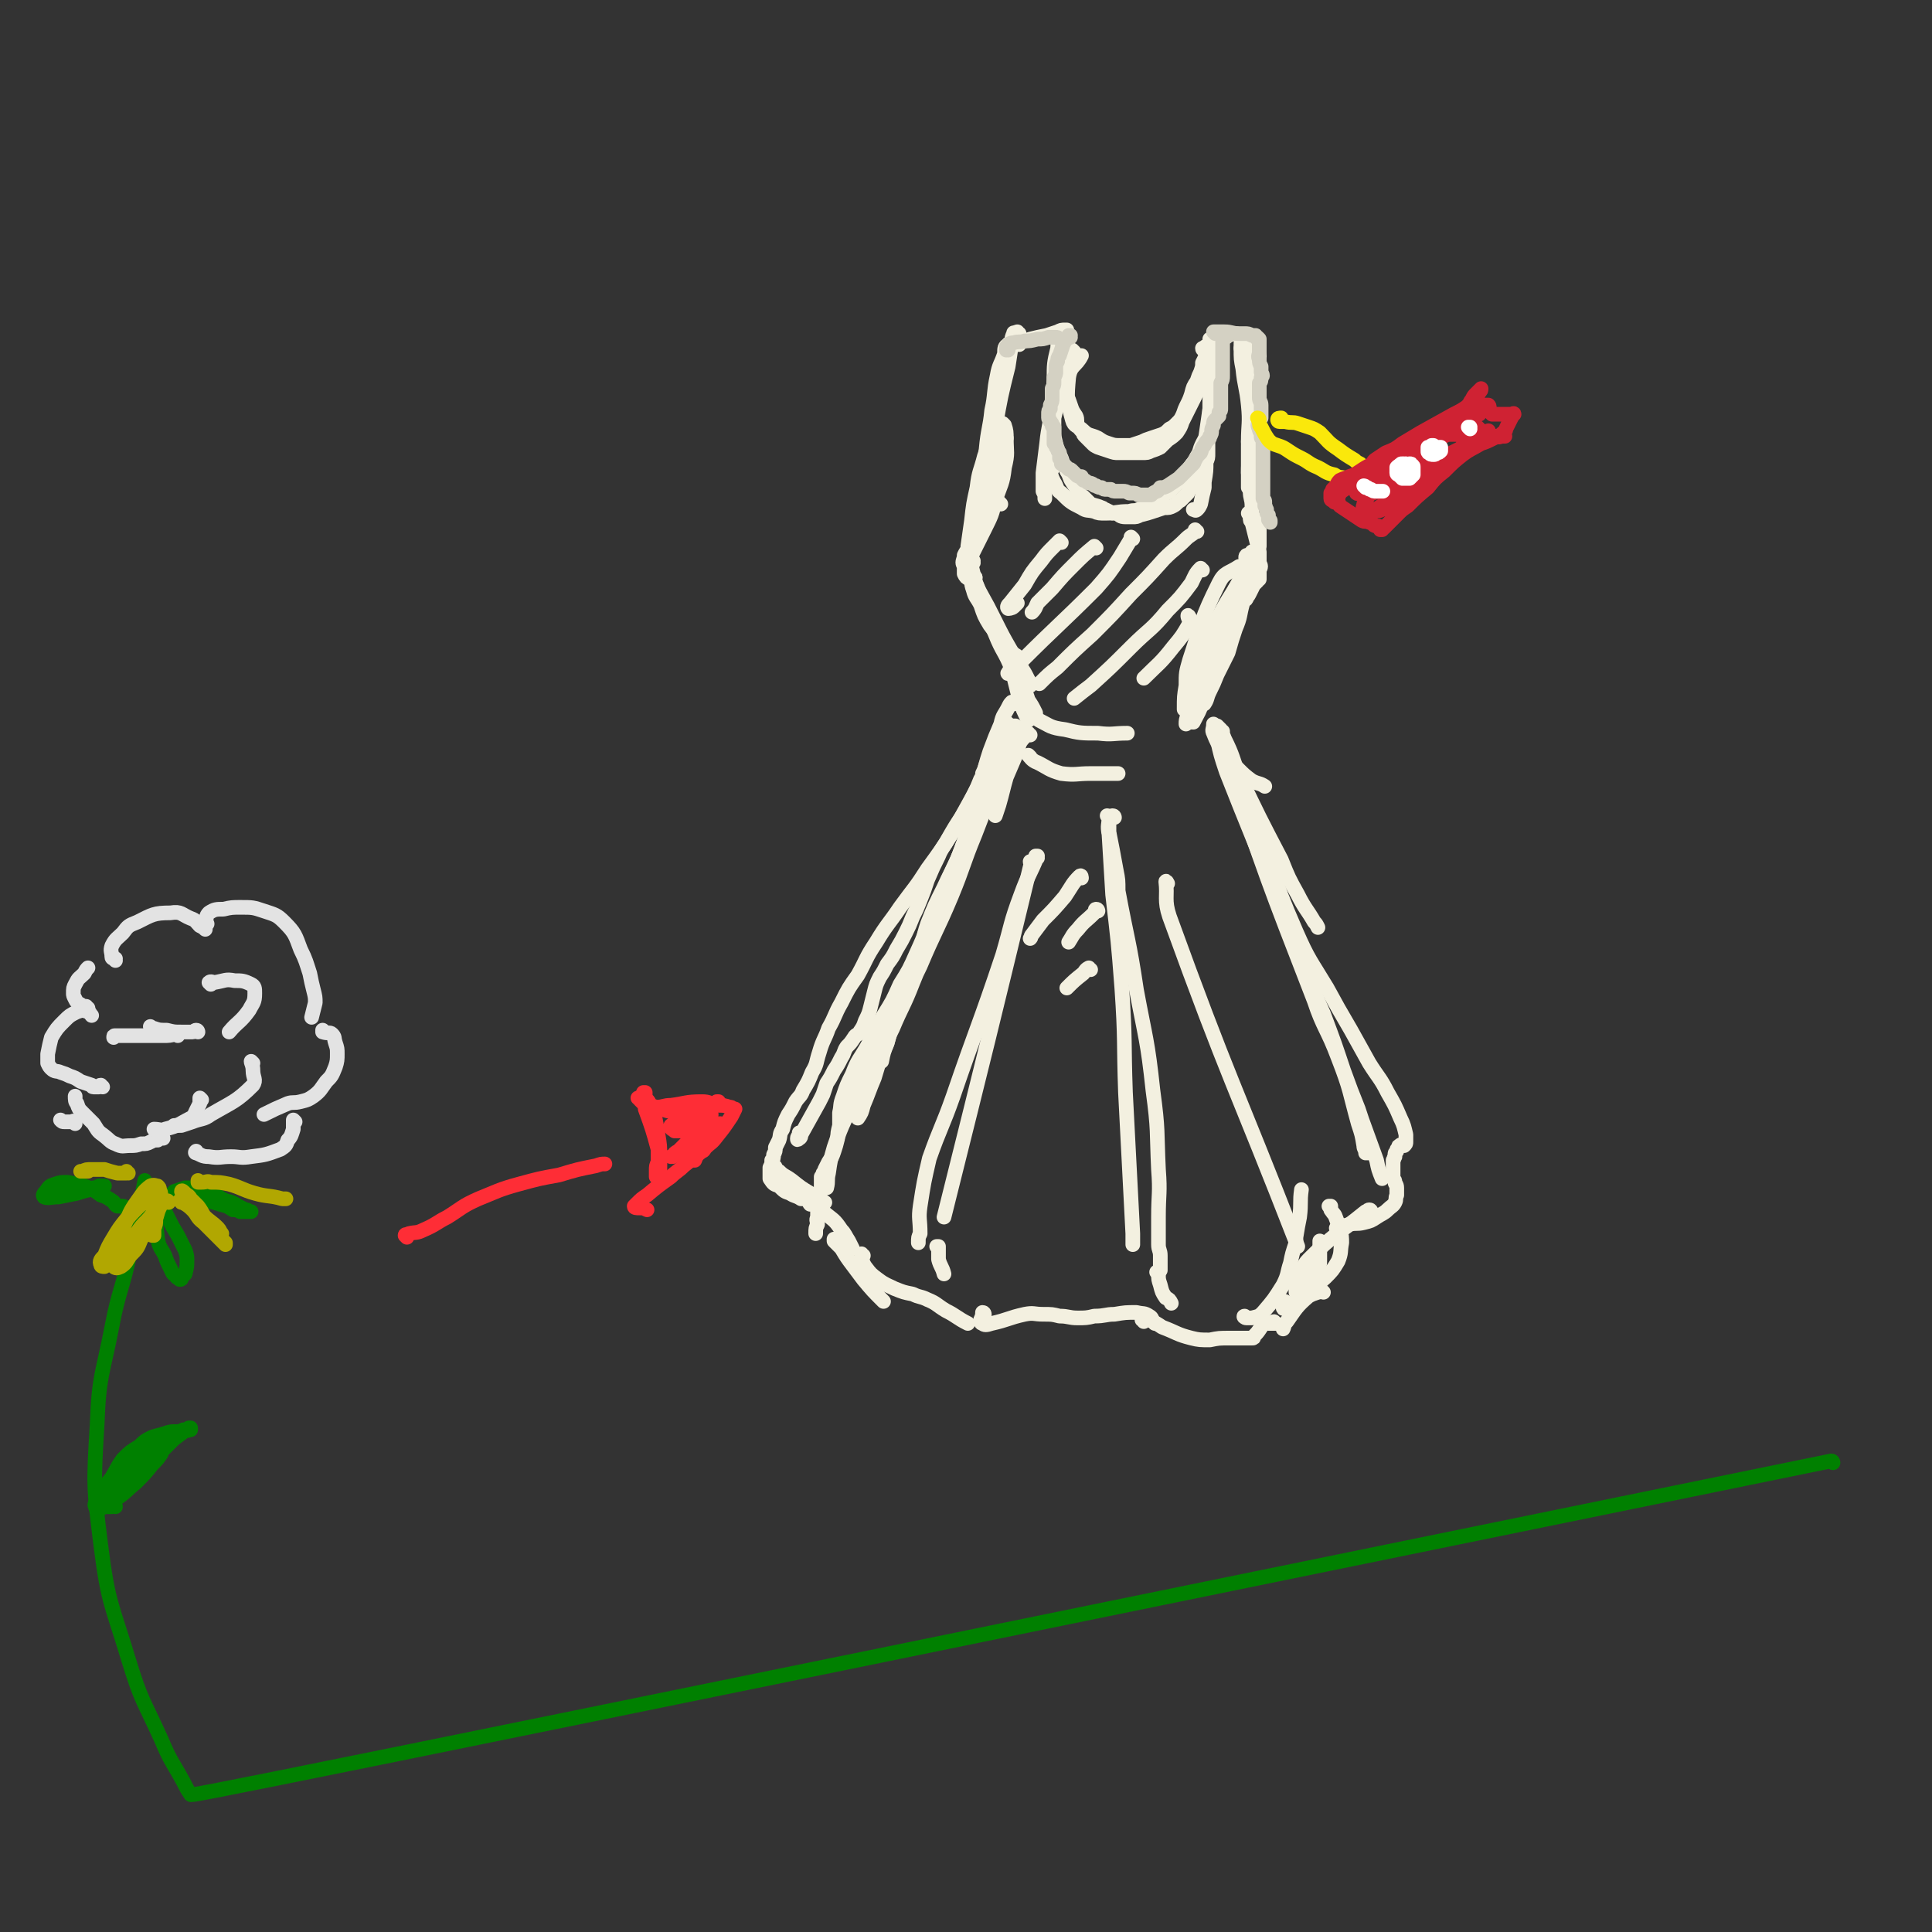 <svg viewBox='0 0 1054 1054' version='1.1' xmlns='http://www.w3.org/2000/svg' xmlns:xlink='http://www.w3.org/1999/xlink'><rect x="0" y="0" width="1054" height="1054" fill="#333333" stroke="none"/><g fill='none' stroke='rgb(0,128,0)' stroke-width='8' stroke-linecap='round' stroke-linejoin='round'><path d='M1000,798c0,0 0,-1 -1,-1 -894,183 -895,183 -895,182 -2,-3 -2,-3 -4,-7 -6,-11 -7,-11 -12,-23 -10,-22 -11,-21 -18,-44 -9,-30 -11,-30 -15,-62 -4,-32 -4,-33 -2,-66 1,-27 3,-27 8,-53 4,-21 6,-21 10,-41 5,-19 4,-19 8,-39 '/><path d='M68,659c0,-1 -1,-1 -1,-1 0,0 0,0 0,0 -1,0 -1,0 -3,0 0,0 0,0 0,0 0,0 0,0 0,0 -2,-1 -1,-2 -3,-3 -3,-2 -3,-2 -6,-3 -4,-3 -4,-3 -9,-5 -4,-1 -4,-1 -9,-2 -4,0 -4,0 -7,1 -3,1 -3,1 -5,4 -1,1 -2,2 -1,3 2,1 4,0 8,0 5,-1 5,-1 10,-2 3,-1 3,-1 7,-2 1,0 1,0 2,-1 2,0 2,0 4,-1 1,0 1,0 2,0 0,0 0,0 0,0 0,0 0,0 0,0 -1,0 -1,0 -3,0 '/><path d='M85,659c0,0 -1,0 -1,-1 0,0 1,1 1,1 0,0 -1,0 -1,0 1,8 1,9 2,17 1,5 2,5 4,9 1,3 1,3 3,7 1,2 1,3 3,4 0,1 1,1 2,2 1,0 1,0 1,-1 1,-1 1,-1 2,-2 1,-4 1,-4 1,-7 0,-3 0,-3 -1,-6 -2,-4 -2,-4 -4,-8 -3,-5 -3,-5 -5,-9 -2,-4 -2,-4 -3,-7 -1,-2 -1,-2 -3,-3 -2,-1 -2,-1 -4,-1 0,0 0,0 0,0 '/><path d='M94,653c0,-1 0,-1 -1,-1 0,-1 0,0 0,0 0,1 -1,0 -1,1 0,0 0,0 0,0 0,0 0,0 1,0 3,0 3,0 6,0 3,0 3,0 6,0 0,0 0,0 1,0 4,1 4,1 7,2 4,1 4,1 7,2 4,1 4,1 7,3 2,0 2,0 4,1 2,0 2,0 3,0 1,0 1,0 2,0 0,0 0,0 1,0 0,0 -1,0 -1,0 -1,-1 -1,-1 -2,-1 -2,-1 -2,-1 -4,-2 -3,-2 -3,-2 -7,-3 -4,-2 -3,-2 -7,-4 -4,-1 -4,-1 -7,-2 -2,0 -2,0 -4,-1 -2,0 -2,0 -4,0 -3,1 -3,1 -6,2 '/></g>
<g fill='none' stroke='rgb(227,227,227)' stroke-width='8' stroke-linecap='round' stroke-linejoin='round'><path d='M89,621c0,0 -1,0 -1,-1 0,0 1,1 1,1 -1,0 -2,0 -3,1 -2,0 -2,0 -4,1 -2,1 -2,1 -5,1 -3,1 -3,1 -6,1 -4,0 -4,1 -8,-1 -3,-1 -3,-2 -7,-5 -3,-2 -3,-3 -5,-6 -3,-3 -3,-3 -6,-6 -2,-2 -2,-2 -3,-5 -1,-1 -1,-2 -1,-4 '/><path d='M56,593c0,0 -1,0 -1,-1 -1,0 -1,1 -1,1 -2,0 -2,0 -3,0 -1,0 -1,-1 -1,-1 -3,-1 -3,-1 -6,-2 -3,-2 -3,-2 -6,-3 -2,-1 -2,-1 -5,-2 -2,-1 -3,0 -5,-2 -1,-1 -1,-1 -2,-3 0,-2 0,-3 0,-5 1,-5 1,-5 2,-9 3,-5 3,-5 7,-9 3,-3 3,-3 7,-5 3,-1 3,-1 6,0 1,0 1,1 2,2 '/><path d='M48,550c-1,0 -1,-1 -1,-1 -1,0 -2,0 -3,-1 -2,-1 -2,-1 -3,-3 -1,-2 -1,-2 -1,-3 0,-3 0,-3 1,-5 2,-4 2,-3 5,-6 1,-2 1,-2 2,-3 '/><path d='M63,524c0,0 -1,-1 -1,-1 0,0 1,0 1,0 -1,0 -2,0 -2,-1 0,-3 -1,-3 0,-6 2,-4 3,-4 6,-7 3,-4 3,-4 8,-6 8,-4 9,-5 18,-5 6,-1 6,1 11,3 3,1 3,2 5,4 2,1 2,1 3,2 '/><path d='M113,504c-1,0 -1,0 -1,-1 -1,0 0,0 0,0 1,-2 0,-3 2,-5 3,-2 4,-2 8,-2 4,-1 5,-1 9,-1 7,0 7,0 13,2 6,2 7,2 11,6 6,6 6,7 9,15 3,6 3,7 5,13 1,5 1,5 2,9 1,4 1,4 1,7 -1,4 -1,4 -2,8 '/><path d='M177,563c0,0 -1,-1 -1,-1 0,0 0,1 0,1 3,1 4,0 5,1 2,2 1,2 2,5 1,3 1,3 1,6 0,3 0,4 -1,7 -2,5 -2,5 -5,8 -3,4 -3,5 -7,8 -3,2 -3,2 -7,3 -4,1 -4,0 -7,1 -7,3 -7,3 -13,6 '/><path d='M161,612c0,0 -1,-1 -1,-1 0,2 0,3 0,5 -1,3 -1,4 -3,6 -1,3 -1,3 -4,5 -8,3 -8,3 -16,4 -6,1 -6,0 -11,0 -6,0 -6,1 -12,0 -4,0 -4,-1 -7,-2 -1,0 0,-1 0,-1 '/><path d='M110,600c0,0 -1,-1 -1,-1 0,1 0,2 0,3 -1,2 -1,2 -2,4 -1,2 -1,3 -3,4 -6,3 -6,4 -14,6 -2,1 -3,0 -6,0 '/><path d='M138,580c0,0 -1,-1 -1,-1 0,1 1,2 1,5 0,4 2,5 0,8 -9,9 -11,9 -23,16 -4,3 -5,2 -10,4 -3,1 -3,1 -6,2 -2,0 -2,0 -4,0 '/><path d='M115,537c0,0 -1,-1 -1,-1 1,-1 2,0 3,0 6,-1 6,-2 11,-1 4,0 5,0 9,2 2,1 2,2 2,5 0,5 -1,5 -3,9 -5,7 -6,6 -11,12 '/><path d='M108,563c0,0 0,-1 -1,-1 -1,0 -1,1 -2,1 -3,0 -3,0 -6,0 -4,0 -4,0 -8,-1 -4,0 -4,0 -7,-1 -1,0 -1,0 -2,-1 '/><path d='M97,565c0,0 -1,-1 -1,-1 0,0 0,0 0,0 -3,1 -4,1 -7,1 -5,0 -5,0 -10,0 -5,0 -5,0 -10,0 -3,0 -3,0 -6,0 -1,0 -1,0 -1,1 '/><path d='M41,613c0,-1 0,-1 -1,-1 0,-1 0,0 -1,0 -2,0 -2,0 -4,0 -1,0 -1,0 -2,-1 0,0 0,0 0,0 '/></g>
<g fill='none' stroke='rgb(0,128,0)' stroke-width='8' stroke-linecap='round' stroke-linejoin='round'><path d='M63,822c0,0 0,-1 -1,-1 0,0 0,1 -1,1 -1,0 -2,0 -3,0 -1,-1 -1,-1 -1,-2 -1,-2 -2,-3 -1,-5 1,-5 2,-5 5,-9 3,-5 3,-6 6,-10 4,-4 4,-4 9,-7 3,-3 3,-3 7,-5 3,-1 4,-1 7,-2 3,-1 3,-1 6,-1 2,0 2,0 4,-1 0,0 0,0 1,0 0,0 0,0 1,0 0,0 0,1 1,0 0,0 0,0 1,0 0,0 0,0 0,-1 0,0 -1,0 -1,0 -4,3 -4,3 -8,6 -3,3 -3,3 -6,6 -3,3 -3,4 -6,7 -3,3 -3,3 -6,6 -4,3 -4,4 -7,6 -3,3 -3,2 -6,4 -1,1 -1,2 -2,3 0,0 0,0 0,1 0,0 0,0 0,0 2,-3 2,-3 4,-5 3,-4 3,-5 6,-9 4,-5 4,-5 8,-9 3,-5 3,-5 6,-9 1,-1 1,-1 2,-2 0,-1 0,-1 0,-1 -1,1 -2,1 -3,2 -3,2 -4,2 -7,4 -3,2 -3,2 -6,5 -6,6 -6,6 -11,12 -4,5 -4,5 -7,11 -1,2 -3,3 -2,5 0,1 2,1 3,1 4,-2 4,-3 8,-5 6,-4 6,-5 11,-9 5,-5 5,-5 9,-10 3,-3 3,-3 5,-6 1,-3 2,-5 1,-6 -1,0 -2,1 -3,2 -4,3 -4,3 -8,5 -4,3 -4,3 -7,6 -3,2 -3,2 -5,5 -1,0 -2,1 -1,1 0,1 1,1 3,1 1,0 1,0 2,-1 '/></g>
<g fill='none' stroke='rgb(177,167,1)' stroke-width='8' stroke-linecap='round' stroke-linejoin='round'><path d='M92,656c0,0 0,-1 -1,-1 -1,0 -1,0 -1,1 -2,1 -2,1 -3,3 -1,2 -1,3 -2,6 0,3 0,3 -1,5 0,2 0,2 0,4 0,0 -1,0 -1,0 0,-1 0,-1 0,-2 1,-3 1,-3 1,-5 1,-5 2,-6 1,-9 0,-3 -2,-3 -4,-3 -3,1 -4,2 -6,4 -4,4 -4,4 -7,8 -2,5 -2,6 -4,11 -1,5 -1,5 -2,9 0,2 -1,3 0,4 1,1 2,1 4,0 3,-2 3,-3 5,-6 4,-4 4,-4 6,-9 3,-4 3,-4 4,-9 2,-4 2,-4 3,-8 1,-3 1,-3 1,-7 0,-1 1,-2 0,-2 -1,0 -2,1 -3,2 -3,2 -3,2 -6,5 -4,4 -4,4 -7,8 -4,5 -4,5 -7,10 -3,5 -3,5 -5,10 -2,2 -3,3 -2,5 0,1 1,1 2,1 4,-3 4,-4 7,-8 6,-5 6,-5 11,-11 4,-6 5,-5 9,-11 2,-3 2,-4 3,-7 1,-2 1,-3 0,-5 0,-1 0,-1 -1,-2 -1,0 -2,-1 -4,0 -4,3 -4,4 -7,8 -5,7 -4,7 -8,15 -6,10 -5,10 -10,20 '/><path d='M99,656c0,-1 -1,-1 -1,-1 0,0 0,0 0,0 0,0 0,0 0,0 3,2 4,2 7,5 3,3 2,4 6,7 6,6 6,6 12,12 0,0 0,0 0,0 0,0 0,0 0,-1 -2,-2 -2,-2 -3,-4 -3,-4 -4,-4 -6,-7 -4,-5 -3,-5 -6,-9 -2,-2 -2,-2 -4,-4 -1,-2 -2,-2 -3,-3 -1,-1 -2,-2 -2,-1 1,1 2,2 4,5 4,4 4,4 8,8 4,4 4,3 8,7 1,1 1,2 2,3 '/><path d='M70,640c0,0 -1,0 -1,-1 0,0 0,1 0,1 -1,0 -1,0 -3,0 -1,0 -1,0 -2,0 -4,-1 -4,-1 -7,-2 -4,0 -4,0 -7,0 -3,0 -3,0 -5,1 -1,0 -1,0 -1,0 0,0 0,0 0,0 2,0 2,0 4,0 '/><path d='M109,645c0,0 -1,0 -1,-1 0,0 0,1 0,1 1,0 1,0 2,0 3,0 3,-1 5,0 5,0 5,0 10,1 7,2 7,3 14,5 7,2 8,1 15,3 1,0 1,0 2,0 '/></g>
<g fill='none' stroke='rgb(254,45,54)' stroke-width='8' stroke-linecap='round' stroke-linejoin='round'><path d='M222,675c0,0 -1,-1 -1,-1 0,-1 1,0 2,-1 4,-1 4,0 8,-2 7,-3 7,-4 13,-7 8,-5 8,-6 17,-10 10,-4 11,-5 22,-8 11,-3 11,-3 22,-5 10,-3 10,-3 20,-5 3,-1 3,-1 5,-1 '/><path d='M349,600c0,0 0,-1 -1,-1 0,0 1,0 1,1 1,1 1,1 2,2 3,1 4,1 7,2 4,0 4,-1 8,-1 8,-1 8,-2 17,-2 4,0 4,1 8,2 4,0 4,0 7,1 1,0 1,0 2,1 1,0 1,0 1,0 -1,2 -1,2 -2,4 -4,6 -4,6 -8,11 -3,4 -3,3 -6,6 -1,1 -1,2 -2,2 -5,4 -5,4 -10,8 -3,3 -4,3 -7,6 -7,5 -7,5 -13,10 -3,2 -3,2 -6,5 0,0 -1,1 -1,1 0,1 1,1 3,1 2,0 2,0 4,1 '/><path d='M352,597c0,-1 -1,-1 -1,-1 0,0 1,0 1,0 0,1 0,1 0,2 0,1 0,1 1,2 1,1 1,1 1,2 2,3 2,3 3,6 1,5 1,5 2,11 1,6 1,6 1,12 0,4 0,4 0,8 0,1 -1,1 -1,3 -1,0 -1,0 -1,0 0,0 0,0 0,0 0,-1 0,-1 0,-3 0,-3 0,-3 1,-5 0,-4 0,-4 0,-7 -3,-11 -3,-11 -7,-22 0,-1 0,-1 0,-1 0,0 0,0 0,0 0,0 0,0 1,0 2,0 2,0 5,1 3,0 3,0 6,1 4,1 4,1 8,1 4,0 4,0 8,-1 4,-1 4,-2 8,-3 2,-1 2,-1 3,-2 1,0 1,0 1,0 -1,1 -1,1 -3,2 -3,2 -3,2 -6,4 -4,3 -4,3 -8,4 -3,1 -3,1 -6,2 -1,0 -1,0 -3,1 0,0 0,1 0,1 0,1 1,1 2,2 1,0 2,0 3,0 3,0 3,-1 6,-2 3,-2 3,-2 6,-4 2,-1 2,-1 4,-2 0,0 1,-1 1,-1 0,0 0,1 -1,1 -2,3 -2,3 -5,6 -3,4 -3,4 -6,8 -1,1 -1,1 -2,1 -2,2 -2,2 -4,4 -2,1 -2,1 -3,3 -1,0 -1,0 -1,0 0,0 0,0 0,0 1,0 1,0 2,-1 5,-2 4,-3 9,-6 3,-2 3,-2 6,-4 4,-3 4,-3 8,-6 1,-1 1,-1 2,-1 1,0 1,0 0,0 -2,3 -2,3 -4,5 -3,3 -3,3 -5,6 -3,4 -3,4 -5,9 '/></g>
<g fill='none' stroke='rgb(243,240,224)' stroke-width='8' stroke-linecap='round' stroke-linejoin='round'><path d='M551,189c0,0 -1,-1 -1,-1 0,0 1,0 1,0 0,0 -1,-1 -1,0 -2,1 -2,2 -2,5 -2,6 -3,6 -4,12 -2,9 -1,10 -3,19 -1,10 -2,10 -3,21 -1,8 -1,8 -2,17 -1,4 -2,5 -1,9 1,3 2,3 4,5 0,1 0,0 1,0 '/><path d='M556,182c-1,0 -1,0 -1,-1 -1,0 0,1 0,1 -1,0 -1,0 -2,0 0,0 0,-1 0,0 -1,2 -1,2 -1,5 -1,6 -1,7 -2,13 -4,16 -4,16 -7,33 -2,8 -3,8 -4,16 -1,6 -1,6 0,12 1,5 1,5 4,10 1,2 1,2 3,4 '/><path d='M556,188c0,0 -1,-1 -1,-1 0,0 0,0 1,0 0,0 0,0 0,0 3,-1 3,-1 6,-2 4,-1 4,-1 9,-2 3,-1 3,-1 6,-2 2,-1 2,-1 4,-1 0,0 1,0 1,0 0,0 0,1 0,1 0,1 0,1 0,1 0,0 0,0 0,0 0,0 0,-1 0,-1 0,0 0,1 0,1 -1,3 -2,2 -3,6 -2,6 -2,6 -2,13 -2,10 -1,10 -3,20 -1,11 -2,11 -3,21 -1,8 -1,8 -2,16 0,5 0,5 0,10 1,2 1,2 1,4 '/><path d='M582,183c0,0 -1,-1 -1,-1 0,0 -1,1 -1,1 -2,4 -3,3 -3,7 -2,8 -2,9 -2,17 -2,29 -1,29 -2,57 '/><path d='M574,256c0,-1 -1,-1 -1,-1 0,0 0,0 0,0 0,2 0,2 0,3 1,3 1,3 2,5 2,3 1,4 4,6 5,5 5,5 11,8 3,2 3,1 7,2 2,1 3,1 6,1 6,0 6,-1 13,-1 3,-1 3,0 5,-1 3,-1 3,-1 6,-2 3,-2 3,-2 6,-4 2,-2 2,-2 5,-4 2,-2 2,-2 4,-4 1,-1 1,-1 3,-3 2,-3 2,-3 4,-6 2,-3 2,-2 4,-6 2,-3 1,-3 3,-7 2,-4 3,-4 4,-8 1,-3 0,-3 0,-6 0,-4 1,-4 1,-7 -1,-4 -1,-4 -1,-7 0,-3 0,-3 0,-7 0,-3 0,-3 0,-7 0,-3 0,-3 0,-7 0,-1 0,-1 0,-2 0,0 0,0 0,-1 0,0 0,0 0,0 0,1 0,0 0,0 -1,0 0,0 0,1 1,2 1,2 1,5 1,5 1,5 1,11 -1,6 -1,6 -2,11 0,8 0,8 -1,16 0,7 0,7 0,13 0,3 0,3 -1,5 0,5 0,5 -1,11 0,2 0,2 0,3 -1,4 -1,4 -2,9 -1,2 -1,2 -2,3 -1,1 -1,0 -2,0 0,0 0,0 0,0 '/><path d='M657,191c0,0 -1,0 -1,-1 0,0 0,0 0,0 1,0 1,-1 2,-1 2,-2 2,-1 5,-3 2,-1 2,-1 4,-2 3,-1 3,-1 6,-2 0,0 0,0 1,0 0,0 0,0 0,0 1,0 1,0 2,1 0,0 0,0 1,0 1,0 1,0 2,0 0,0 0,0 0,0 0,0 0,0 0,0 1,0 1,0 1,0 1,1 0,2 1,3 1,3 1,3 2,5 0,5 1,5 1,9 0,7 0,7 0,14 -1,7 -1,7 -2,15 0,7 -1,7 -1,14 0,6 0,6 0,12 0,6 0,6 0,11 '/><path d='M678,188c0,0 -1,-2 -1,-1 0,1 0,1 0,3 0,6 0,6 1,11 1,10 2,10 3,20 1,10 0,10 0,20 1,9 0,9 0,17 '/><path d='M583,185c0,0 -1,-1 -1,-1 0,0 0,0 0,0 0,5 0,5 -1,9 0,2 1,2 1,4 0,3 0,3 0,5 0,2 0,2 0,3 0,1 0,1 0,2 0,2 0,2 0,4 0,2 0,2 0,5 1,2 1,2 2,5 1,3 1,3 3,6 1,2 0,3 1,5 1,2 1,2 3,4 0,1 0,1 1,2 2,2 2,2 4,4 1,1 1,1 3,2 3,1 3,1 6,2 3,1 3,1 5,1 3,0 3,0 6,0 4,0 4,0 7,0 3,0 3,0 5,-1 3,-1 3,-1 5,-2 2,-2 2,-2 4,-4 3,-2 3,-2 5,-4 2,-3 2,-3 3,-6 2,-4 2,-4 4,-8 2,-4 2,-4 4,-8 1,-4 0,-4 1,-7 1,-3 1,-3 2,-5 1,-2 0,-2 1,-4 1,-1 1,-1 1,-3 1,-2 1,-2 2,-4 0,-1 0,-1 0,-2 0,-1 0,-1 0,-3 0,0 0,0 0,0 0,0 0,0 0,0 0,-1 0,-1 0,-1 0,1 0,1 0,2 -1,1 -1,1 -1,3 -1,2 -1,2 -1,4 -1,2 -1,2 -2,4 0,2 0,2 -1,5 -1,2 -1,2 -2,5 -2,3 -2,3 -3,7 -1,3 -1,3 -3,7 -1,2 -1,3 -2,5 -1,2 -1,2 -3,4 -2,2 -2,2 -4,3 -2,2 -2,2 -4,3 -3,1 -3,1 -6,2 -3,1 -3,1 -5,2 -3,1 -3,1 -6,2 -3,0 -3,0 -5,0 -4,0 -4,0 -7,-1 -3,-1 -3,-1 -6,-3 -4,-2 -5,-1 -8,-4 -3,-3 -5,-2 -6,-6 -3,-11 -3,-12 -2,-23 1,-7 4,-6 7,-12 '/><path d='M586,192c0,0 -1,-1 -1,-1 0,0 0,1 0,1 0,1 0,1 0,2 -1,2 -1,2 -1,4 -1,4 -1,4 -2,7 -1,4 -1,4 -2,8 -1,4 -2,4 -3,7 -1,4 -1,4 -2,8 0,3 0,3 0,7 0,3 0,3 1,7 1,4 1,4 3,8 1,3 1,3 3,7 2,3 1,3 3,6 2,3 2,3 3,5 2,2 1,2 3,3 2,2 2,2 4,4 3,1 4,1 6,2 1,0 1,1 2,1 2,1 2,1 4,2 1,0 1,0 2,0 2,1 2,2 5,2 2,0 2,0 4,0 2,0 2,0 4,-1 4,-1 4,-1 7,-2 3,-1 3,-1 6,-2 3,0 3,0 5,-1 2,-1 2,-2 4,-3 2,-2 2,-2 4,-4 1,-2 1,-2 2,-5 1,-2 1,-2 2,-5 2,-3 2,-3 3,-7 1,-4 1,-4 2,-9 1,-6 1,-6 2,-13 1,-7 1,-7 2,-14 1,-5 1,-5 2,-11 0,-3 -1,-3 0,-7 0,-1 1,-1 1,-2 '/><path d='M678,191c0,0 -1,-1 -1,-1 0,0 0,0 1,0 0,0 0,0 0,0 0,1 0,1 0,1 1,0 1,0 2,0 1,0 1,0 3,0 1,0 1,0 2,0 1,1 1,1 2,2 0,1 0,2 0,3 0,3 0,3 -1,5 0,3 0,3 -1,7 0,4 0,4 -1,9 0,5 0,5 -1,11 0,6 0,6 0,12 0,7 0,7 -1,15 0,6 0,6 0,13 0,4 1,4 1,8 0,4 0,4 1,8 0,0 0,0 0,1 '/><path d='M545,232c0,-1 -1,-1 -1,-1 0,0 0,0 0,0 0,-1 0,-1 0,-2 -1,-2 -1,-2 -1,-3 0,-1 0,-1 -1,-2 0,0 0,0 0,0 0,2 1,2 0,4 0,5 0,5 -1,9 -1,6 -2,6 -4,12 -2,8 -3,8 -4,17 -2,9 -2,9 -3,18 -1,7 -1,7 -2,14 0,3 0,3 -1,7 0,0 0,1 0,1 0,0 0,0 1,0 '/><path d='M548,232c0,0 0,0 -1,-1 0,0 1,1 1,1 0,0 0,0 0,0 1,3 1,4 1,7 0,8 1,8 -1,16 -1,9 -2,9 -5,18 -2,8 -2,8 -6,16 -3,6 -3,6 -6,12 -1,2 -1,3 -2,4 0,0 0,-1 0,-2 2,-4 2,-4 3,-8 '/><path d='M549,239c-1,0 -1,-1 -1,-1 -1,0 0,0 0,1 0,1 -1,1 -1,2 -1,5 -1,5 -2,10 -2,7 -2,7 -4,14 -5,15 -5,15 -11,29 -1,3 -1,3 -2,6 -1,1 -1,1 -2,3 0,0 0,0 0,1 -1,3 -1,3 0,5 0,2 0,2 0,4 1,2 1,2 3,3 1,0 1,0 2,0 1,0 1,0 1,-1 '/><path d='M532,315c-1,-1 -1,-1 -1,-1 -1,0 0,0 0,0 0,1 -1,1 -1,2 0,3 0,3 1,6 1,4 2,4 4,8 2,6 2,6 5,11 3,4 3,4 6,8 3,4 3,4 6,7 1,1 2,1 4,3 1,1 0,1 0,3 '/><path d='M528,303c0,0 0,-1 -1,-1 0,0 0,0 1,1 0,3 -1,3 0,6 2,7 3,6 6,13 5,9 5,9 9,17 4,8 4,8 8,15 3,5 3,5 6,10 2,3 2,3 4,7 1,1 0,1 1,3 '/><path d='M531,307c0,0 0,-1 -1,-1 0,0 1,0 1,0 -1,2 -1,2 -1,3 1,4 1,4 2,8 3,8 3,8 7,16 5,10 5,10 10,19 4,9 4,9 7,18 3,6 3,6 5,12 2,3 2,3 4,7 0,1 0,1 0,2 '/><path d='M529,307c-1,0 -1,-1 -1,-1 0,0 0,1 0,1 1,3 0,3 1,6 3,7 3,7 6,14 4,10 4,9 8,19 4,10 5,9 9,19 2,8 2,8 4,16 2,6 2,6 5,12 '/><path d='M682,281c0,0 0,-1 -1,-1 0,0 0,0 0,0 1,0 0,0 0,0 0,0 0,0 0,0 1,0 1,0 2,1 0,0 0,0 0,0 1,2 2,2 3,4 1,2 0,2 1,4 0,2 0,2 0,4 0,2 0,2 0,5 '/><path d='M683,282c0,0 -1,-1 -1,-1 0,0 0,0 0,0 0,1 0,0 0,0 0,1 0,1 0,1 0,2 0,2 1,3 1,4 1,4 2,8 1,4 1,4 2,8 0,3 0,3 0,6 1,2 1,2 0,4 0,1 0,1 0,2 0,1 0,1 0,1 0,1 0,1 0,2 -1,0 -1,0 -1,1 -1,1 -1,1 -2,2 -1,2 -1,2 -2,4 -1,2 -1,2 -2,3 0,1 0,1 -1,1 '/><path d='M684,302c0,0 -1,-1 -1,-1 0,0 0,0 0,1 0,2 0,2 -1,5 -1,4 0,4 -1,8 -1,7 -1,7 -3,14 -2,7 -1,7 -4,14 -2,6 -2,6 -4,13 -3,6 -3,6 -6,12 -2,5 -2,5 -4,9 -2,4 -1,4 -3,7 '/><path d='M681,304c-1,0 -1,-1 -1,-1 -1,1 0,2 0,3 -1,5 -1,5 -3,9 -2,8 -2,8 -4,15 -6,18 -5,18 -11,36 -3,8 -3,8 -6,17 -2,6 -2,5 -5,11 '/><path d='M679,317c0,-1 0,-1 -1,-1 0,0 0,0 0,0 -1,1 -2,1 -3,3 -3,5 -2,5 -5,11 -3,8 -3,8 -6,16 -4,10 -4,10 -8,19 -3,8 -3,8 -6,15 -1,5 -2,5 -2,10 -1,3 -1,3 -1,5 '/><path d='M682,309c0,0 -1,-1 -1,-1 0,0 1,0 0,0 -8,16 -10,16 -18,32 -4,9 -3,10 -7,19 -3,9 -3,9 -5,18 -2,5 -1,6 -2,11 -1,2 0,2 0,4 0,1 0,1 0,2 '/><path d='M680,310c0,-1 0,-1 -1,-1 -1,-1 -1,0 -2,0 -1,0 -1,0 -1,0 -6,4 -8,3 -11,9 -10,20 -9,21 -16,42 -2,7 -2,7 -2,14 -1,6 -1,6 -1,13 '/><path d='M563,390c0,0 -1,-1 -1,-1 2,1 2,2 5,4 6,3 6,4 14,5 8,2 9,2 18,2 8,1 8,0 16,0 '/><path d='M562,413c0,0 -1,-1 -1,-1 1,1 2,3 5,4 6,3 6,4 13,6 8,1 8,0 16,0 8,0 8,0 15,0 '/><path d='M562,401c-1,0 -1,-1 -1,-1 -1,0 0,0 0,1 0,0 0,-1 0,-1 -1,1 -2,1 -2,2 -3,3 -3,4 -4,8 -3,7 -3,7 -6,14 -2,7 -2,8 -4,15 -1,3 -1,3 -2,6 '/><path d='M554,397c0,0 -1,0 -1,-1 0,0 1,1 1,0 0,0 0,0 0,0 -1,0 -1,0 -2,0 -2,1 -2,1 -3,3 -2,1 -3,0 -4,2 -2,3 -2,4 -3,7 -2,5 -2,5 -4,9 -1,3 -1,3 -2,5 '/><path d='M546,404c0,0 0,-1 -1,-1 0,0 0,0 0,-1 0,0 0,0 0,0 0,-1 0,-2 0,-1 -1,0 -1,1 -1,2 -5,18 -4,18 -10,35 -4,12 -4,12 -9,24 -4,11 -5,11 -10,22 -5,10 -5,10 -9,20 -3,9 -2,9 -5,18 '/><path d='M553,384c0,0 -1,0 -1,-1 0,0 0,1 0,1 0,0 0,-1 0,-1 -1,1 -1,1 -2,3 -2,4 -3,4 -4,9 -3,7 -3,7 -6,15 -4,12 -3,13 -7,25 -4,16 -4,16 -10,32 -5,15 -5,15 -12,30 -6,14 -6,14 -12,28 -5,12 -5,12 -10,24 -3,10 -2,10 -5,20 -2,5 -2,5 -3,10 '/><path d='M551,403c0,0 -1,-1 -1,-1 0,0 0,0 0,1 0,0 0,-1 0,0 -1,3 -1,3 -3,7 -3,9 -2,9 -5,19 -5,13 -5,13 -10,26 -7,17 -6,17 -13,34 -8,19 -9,19 -17,38 -2,4 -2,4 -4,9 -5,13 -6,13 -11,25 -2,4 -2,4 -3,8 -4,9 -4,9 -7,19 -3,7 -3,8 -6,15 -1,4 -1,4 -3,7 '/><path d='M550,395c0,0 -1,-1 -1,-1 -1,2 -1,3 -2,6 -4,12 -4,12 -8,23 -5,16 -5,16 -11,31 -7,19 -7,19 -15,37 -17,41 -18,41 -35,81 -6,12 -6,12 -11,25 -6,15 -7,14 -12,29 -2,7 -2,7 -3,14 -1,4 0,4 -1,8 '/><path d='M557,398c0,0 0,-1 -1,-1 0,0 0,1 0,1 -5,11 -5,11 -10,21 -5,10 -5,10 -10,20 -6,13 -6,13 -12,26 -7,15 -7,15 -13,30 -6,12 -5,12 -11,25 -4,9 -4,9 -9,17 -4,9 -4,9 -9,17 -4,8 -4,8 -9,17 -4,7 -5,7 -8,15 -3,6 -3,6 -5,12 -2,5 -1,5 -2,9 0,4 0,4 0,7 -1,4 -1,4 -1,7 -1,4 -1,4 -2,7 -1,3 -1,3 -3,6 -1,2 -1,2 -2,4 0,1 0,1 -1,2 0,1 0,1 -1,2 0,2 0,2 0,4 0,3 0,3 -1,6 0,3 0,3 0,6 0,2 0,2 -1,3 0,2 0,2 0,3 -1,2 0,2 0,4 -1,2 -1,2 -1,5 '/><path d='M446,658c0,0 -1,0 -1,-1 0,0 0,1 0,1 1,0 1,0 1,0 2,1 2,1 3,3 6,5 6,4 10,10 2,2 2,3 4,6 1,2 1,2 2,4 '/><path d='M456,677c-1,0 -1,-1 -1,-1 0,0 0,0 0,1 0,0 0,0 0,0 2,2 2,2 4,4 3,5 3,5 6,9 3,4 3,4 6,8 5,6 5,6 11,12 '/><path d='M471,685c-1,0 -1,-1 -1,-1 0,0 0,0 0,1 1,3 0,3 2,6 3,4 3,4 7,7 4,3 5,3 9,5 5,2 5,2 10,3 4,2 4,1 8,3 5,2 5,3 10,6 6,3 6,4 12,7 '/><path d='M537,717c0,0 0,-1 -1,-1 0,1 0,2 -1,4 0,1 0,2 1,2 1,1 2,1 5,0 9,-2 9,-3 18,-5 5,-1 5,0 10,0 5,0 5,0 9,1 5,0 5,1 10,1 4,0 5,0 9,-1 6,0 6,-1 11,-1 6,-1 6,-1 12,-1 4,1 4,0 7,2 2,1 1,2 3,4 '/><path d='M624,721c0,-1 -1,-1 -1,-1 0,0 0,0 0,0 2,0 3,0 4,0 4,2 4,2 7,4 8,3 8,4 16,6 4,1 5,1 10,1 5,-1 5,-1 11,-1 4,0 4,0 9,0 2,0 2,0 3,0 1,0 1,0 1,-1 2,-2 2,-2 4,-5 '/><path d='M680,719c-1,0 -2,-1 -1,-1 0,0 0,1 1,1 2,0 2,0 3,0 4,-1 4,-1 6,-3 6,-7 6,-7 11,-15 3,-6 2,-6 4,-12 1,-5 1,-5 3,-11 0,-1 0,-2 0,-3 1,-6 1,-6 2,-11 1,-8 0,-8 1,-15 '/><path d='M663,396c0,0 -1,-1 -1,-1 0,0 0,0 0,0 0,0 0,0 0,0 0,3 -1,3 0,5 2,5 2,5 5,9 4,6 4,6 8,10 4,4 4,4 8,7 4,2 4,1 7,3 '/><path d='M665,397c0,0 -1,-1 -1,-1 0,0 0,0 0,0 0,0 0,0 0,0 2,4 3,4 4,7 5,10 4,10 8,20 11,23 11,23 23,46 4,10 4,10 9,19 4,8 5,8 9,15 1,1 1,1 2,3 '/><path d='M665,400c0,0 -1,-1 -1,-1 0,1 0,2 0,4 2,9 2,9 5,18 13,33 13,32 26,65 7,17 7,17 14,35 6,16 6,16 13,32 6,16 6,16 11,31 4,11 4,11 8,21 1,3 1,3 2,6 4,11 4,11 8,22 1,5 1,5 3,10 '/><path d='M667,399c-1,0 -1,-1 -1,-1 -1,0 0,1 0,2 1,5 0,6 2,11 23,68 23,68 49,135 5,15 7,15 13,31 7,18 6,18 11,36 2,6 2,6 3,12 0,2 1,2 1,4 0,0 0,0 1,0 '/><path d='M669,412c0,0 -1,-1 -1,-1 0,0 0,1 1,1 0,-1 0,-2 0,-1 2,4 2,4 4,9 5,11 5,11 9,22 13,33 11,34 25,66 7,16 8,16 17,31 6,11 6,11 13,23 5,9 5,9 10,18 5,8 6,8 10,16 4,7 4,7 7,14 2,4 2,5 3,9 0,2 0,2 0,4 0,1 0,1 -1,2 0,0 -1,0 -1,0 -1,0 -1,-1 -1,0 -1,0 -1,0 -1,1 -1,1 -1,1 -1,2 -1,1 -1,1 -1,2 0,0 0,0 0,1 -1,1 0,1 -1,2 0,1 0,1 0,3 0,0 0,0 0,1 0,1 0,1 0,3 0,1 0,1 0,2 0,2 1,1 1,3 0,1 1,1 1,3 0,2 0,2 0,4 -1,2 0,2 -1,4 -1,2 -2,2 -4,4 -2,2 -3,2 -6,4 -3,2 -3,2 -7,3 -4,1 -4,0 -8,1 -4,1 -4,1 -7,2 '/><path d='M748,661c0,0 0,-1 -1,-1 -1,0 -1,1 -2,1 -16,13 -17,12 -31,26 -4,4 -3,6 -5,11 0,3 0,3 1,5 0,1 1,1 2,1 '/><path d='M545,409c0,-1 -1,-1 -1,-1 0,-1 0,0 0,0 1,-1 0,-1 1,-2 0,-1 0,-1 0,-2 0,0 0,0 0,0 0,2 0,3 -1,5 -2,4 -2,4 -4,8 -3,4 -2,4 -5,8 -2,5 -2,5 -4,9 -3,6 -3,6 -6,11 -4,6 -4,6 -8,13 -2,4 -3,4 -5,9 -3,6 -3,6 -6,13 -2,6 -2,6 -4,11 -2,5 -2,5 -4,9 -2,5 -2,5 -4,9 -2,4 -2,4 -5,9 -2,4 -2,4 -5,8 -2,4 -2,4 -4,7 -2,4 -2,4 -3,8 -1,4 -1,4 -2,8 -1,4 -1,4 -3,8 -1,3 -1,3 -3,6 -1,2 -2,1 -3,3 -2,3 -2,3 -4,5 -2,3 -1,3 -3,6 -2,4 -2,4 -4,7 -2,4 -2,4 -4,7 -1,3 -1,3 -2,6 -1,2 -1,2 -2,4 -5,9 -5,9 -10,18 0,2 -1,2 -1,2 -1,1 -1,1 -1,0 0,-1 1,-1 1,-3 '/><path d='M546,401c0,0 -1,-1 -1,-1 0,0 0,1 0,2 0,3 0,3 -1,6 -2,4 -2,4 -4,9 -9,17 -9,17 -19,35 -7,11 -7,11 -15,22 -7,11 -7,10 -15,21 -6,9 -7,9 -13,19 -6,9 -5,9 -10,18 -5,7 -5,7 -9,15 -4,7 -3,7 -7,14 -2,6 -3,6 -5,13 -2,6 -1,6 -4,11 -2,5 -2,5 -5,10 -1,3 -2,3 -4,6 -2,4 -2,4 -4,7 -2,4 -2,4 -3,8 -2,3 -1,3 -2,6 -1,2 -1,2 -2,4 0,2 0,2 -1,4 0,2 0,2 -1,3 0,2 0,2 -1,4 0,1 0,1 0,3 0,2 0,2 0,3 2,3 2,3 5,4 3,3 3,3 6,4 3,2 3,1 6,3 2,0 3,0 4,1 1,1 0,1 1,2 0,0 0,0 0,0 '/><path d='M423,637c0,-1 -1,-1 -1,-1 0,0 0,0 0,0 1,1 1,2 3,3 3,3 3,2 7,5 5,4 5,4 10,7 3,3 4,2 8,5 '/><path d='M566,468c0,-1 -1,-1 -1,-1 0,0 1,0 1,0 -4,10 -5,10 -9,21 -6,16 -5,16 -10,33 -13,39 -14,39 -27,77 -6,17 -7,17 -13,34 -3,13 -3,13 -5,26 -1,7 0,7 0,15 -1,2 -1,2 -1,5 '/><path d='M563,471c0,0 -1,-1 -1,-1 0,1 1,2 0,3 -23,95 -23,95 -47,191 '/><path d='M512,681c0,0 0,-1 -1,-1 0,0 1,0 1,0 0,4 0,4 0,7 1,4 2,4 3,8 '/><path d='M605,446c0,0 -1,-1 -1,-1 0,0 0,0 1,1 0,0 0,0 0,0 0,4 -1,4 0,9 1,16 1,16 2,33 3,26 3,25 5,51 2,29 1,29 2,57 2,39 2,39 4,77 0,3 0,3 0,6 '/><path d='M608,446c0,0 0,-1 -1,-1 0,0 -1,0 -1,1 -1,2 -1,2 -1,4 0,2 0,2 0,4 2,10 2,10 4,21 1,5 1,5 1,11 5,27 6,27 10,54 5,27 6,27 9,55 3,22 2,22 3,43 1,13 0,13 0,26 0,8 0,8 0,15 0,3 1,3 1,6 0,2 0,2 0,4 0,0 0,0 0,1 0,1 0,1 0,3 '/><path d='M632,695c0,0 -1,-1 -1,-1 0,0 1,0 1,1 0,0 0,0 0,0 0,3 0,3 1,6 1,4 1,4 3,7 2,1 2,1 3,3 '/><path d='M637,482c0,0 -1,-2 -1,-1 1,8 -1,10 2,19 33,91 35,90 70,180 '/><path d='M708,698c0,0 -1,-2 -1,-1 0,1 0,2 0,3 0,2 0,2 0,4 0,0 0,0 0,1 '/><path d='M702,711c0,0 -1,-1 -1,-1 0,1 0,1 -1,3 0,0 0,0 0,0 0,1 0,1 1,1 '/><path d='M696,722c0,0 -1,-1 -1,-1 -1,0 -1,1 -2,1 0,0 -1,0 -1,0 0,0 0,0 0,0 2,0 2,0 4,0 '/><path d='M716,701c0,0 -1,0 -1,-1 0,-2 1,-2 1,-4 1,-2 2,-2 3,-4 1,-2 1,-2 1,-5 0,-5 0,-5 0,-10 '/><path d='M726,659c0,0 -1,-1 -1,-1 0,0 1,0 1,0 0,1 0,1 0,2 2,3 2,2 3,5 1,3 2,3 2,6 1,3 1,4 1,7 -1,5 0,5 -2,10 -3,5 -3,5 -7,9 -9,8 -10,8 -19,15 '/><path d='M722,705c0,0 0,0 -1,-1 -1,0 -1,1 -2,1 -3,1 -3,1 -5,2 -7,6 -7,7 -12,14 -2,2 -1,2 -2,4 '/><path d='M579,296c0,0 -1,-1 -1,-1 0,0 0,0 0,0 0,0 0,0 0,0 -1,1 -1,1 -3,3 -4,4 -4,4 -7,8 -5,6 -5,6 -9,13 -4,5 -4,5 -8,10 -1,1 -2,2 -1,3 0,0 2,0 3,-1 1,-1 1,-1 2,-2 '/><path d='M598,299c0,0 -1,-1 -1,-1 0,0 0,0 0,0 0,1 0,0 0,0 -6,5 -6,5 -11,10 -6,6 -6,6 -12,13 -3,3 -3,3 -6,6 -1,1 -1,1 -2,2 -1,2 -1,3 -3,5 '/><path d='M618,294c0,0 -1,-1 -1,-1 0,0 0,1 0,1 -3,5 -3,5 -6,10 -6,9 -6,9 -13,17 -20,20 -21,20 -41,40 -4,3 -6,4 -7,6 -1,1 1,0 3,1 '/><path d='M653,290c-1,0 -1,-1 -1,-1 0,0 0,0 0,1 -2,2 -3,2 -5,4 -6,6 -6,5 -12,11 -9,10 -9,10 -18,19 -10,11 -10,11 -21,22 -10,9 -10,9 -19,18 -5,4 -5,4 -10,9 '/><path d='M656,311c-1,0 -1,-1 -1,-1 -3,3 -3,4 -5,8 -6,8 -6,8 -13,15 -9,11 -10,10 -20,20 -11,11 -11,11 -22,21 -4,3 -4,3 -9,7 '/><path d='M649,337c0,0 -1,-2 -1,-1 0,1 1,2 1,4 -4,7 -4,7 -9,13 -7,9 -8,9 -16,17 '/><path d='M590,479c0,0 0,-2 -1,-1 -4,4 -4,5 -8,11 -6,7 -6,7 -12,13 -3,4 -3,4 -6,8 -1,1 0,1 -1,2 '/><path d='M599,497c0,0 0,-1 -1,-1 -1,0 0,1 -1,2 -5,5 -5,4 -9,9 -3,3 -3,4 -5,7 '/><path d='M595,529c-1,0 -1,-1 -1,-1 -2,1 -2,2 -3,3 -5,4 -5,4 -9,8 '/></g>
<g fill='none' stroke='rgb(212,209,195)' stroke-width='8' stroke-linecap='round' stroke-linejoin='round'><path d='M550,191c0,0 -1,-1 -1,-1 0,0 0,1 0,1 0,0 0,-1 0,-1 0,-1 0,-1 1,-2 1,-1 2,-1 3,-1 3,-1 3,0 6,-1 3,0 3,0 7,-1 3,0 3,0 6,-1 1,0 1,0 3,0 1,0 1,0 1,0 1,0 1,0 2,1 '/><path d='M584,184c0,0 -1,-1 -1,-1 0,0 1,0 1,0 0,0 -1,0 -1,0 0,0 0,1 0,1 0,0 0,0 -1,1 -1,1 -1,1 -2,3 -1,3 -1,3 -2,6 -1,1 -1,2 -1,3 -1,2 -1,2 -1,4 0,1 0,1 0,2 0,1 0,1 -1,3 0,2 0,2 0,3 0,1 0,1 -1,3 0,1 0,1 0,2 0,2 0,2 0,3 0,2 0,2 -1,4 0,1 0,1 0,2 -1,1 -1,1 -1,3 0,1 0,1 0,2 0,1 1,1 1,2 1,1 1,1 1,2 0,1 0,0 1,1 0,1 0,1 0,2 0,2 0,2 0,3 0,1 0,1 0,2 0,1 0,1 0,2 1,0 1,0 1,1 0,1 0,1 1,2 0,1 0,1 1,2 0,2 0,2 0,3 1,0 1,0 1,1 0,1 0,1 0,2 1,0 1,0 1,0 0,1 0,1 1,1 1,1 1,1 2,2 1,0 1,0 2,1 1,1 1,1 2,2 1,1 1,1 3,1 0,1 0,1 1,2 1,0 1,0 2,1 1,1 1,0 3,1 1,1 1,1 2,1 1,1 2,1 3,1 1,1 1,1 3,1 1,0 1,0 2,0 1,1 1,1 3,1 2,0 2,0 4,0 1,0 1,0 3,1 1,0 1,0 2,0 1,0 2,0 3,1 1,0 1,0 3,0 2,0 2,0 4,0 1,-1 1,-1 3,-2 1,0 1,-1 2,-2 2,0 2,0 4,-1 3,-2 3,-2 6,-4 1,-1 1,-1 2,-2 2,-2 2,-2 3,-3 1,-1 1,-1 2,-2 0,0 0,0 1,-1 1,-1 0,-1 1,-2 1,-2 1,-2 3,-4 1,-2 0,-2 2,-4 1,-2 1,-2 2,-3 1,-1 1,-1 1,-2 1,-1 1,-2 1,-3 0,-1 0,-1 1,-3 0,-2 0,-2 1,-3 1,-1 1,-1 2,-2 0,-1 0,-1 0,-2 1,-1 1,-1 1,-2 0,-2 0,-2 0,-4 0,-1 0,-1 0,-3 0,-1 0,-1 0,-3 0,-2 0,-2 0,-4 1,-2 1,-2 1,-4 0,-2 0,-2 0,-3 0,-2 0,-2 0,-3 0,-3 0,-3 0,-5 0,-1 0,-1 0,-3 0,0 0,0 0,0 0,-1 0,-1 0,-1 0,0 0,0 0,0 0,-2 0,-2 0,-4 1,-1 1,-1 1,-2 0,0 0,0 1,0 '/><path d='M663,182c0,0 -1,-1 -1,-1 0,0 0,0 1,0 0,0 0,0 0,0 0,0 0,0 1,0 2,0 2,0 4,0 4,0 4,1 8,1 2,0 2,0 3,0 2,0 2,0 4,1 1,0 1,0 2,0 0,1 0,0 1,1 0,0 0,0 0,0 '/><path d='M687,186c0,-1 -1,-1 -1,-1 0,-1 0,0 1,0 0,0 0,0 0,0 0,1 0,1 0,1 0,3 0,3 0,6 0,2 -1,2 0,4 0,2 0,2 1,4 0,1 0,1 0,3 1,2 1,2 0,3 0,2 0,2 -1,3 0,2 0,2 0,4 0,2 0,2 0,4 0,2 1,2 1,4 0,2 0,2 0,4 0,2 0,2 0,3 -1,1 -1,1 -1,2 -1,2 -1,2 0,4 0,1 0,1 1,2 0,1 0,1 0,2 0,1 0,1 1,2 0,2 0,2 0,3 0,1 0,1 0,3 0,3 0,3 0,6 0,2 0,2 0,4 0,2 0,2 0,3 0,1 0,1 0,2 0,2 0,2 0,3 0,1 0,1 0,2 0,1 0,1 0,2 0,1 0,1 0,2 0,1 0,1 0,2 1,1 1,1 1,2 0,1 0,1 0,2 1,1 0,1 1,2 0,2 0,2 1,3 0,1 0,1 0,2 0,1 0,1 1,1 0,1 0,1 0,1 0,0 0,0 0,0 '/></g>
<g fill='none' stroke='rgb(250,232,11)' stroke-width='8' stroke-linecap='round' stroke-linejoin='round'><path d='M687,229c0,0 0,-1 -1,-1 0,0 1,0 1,1 0,0 -1,0 0,1 0,2 0,2 1,3 2,4 2,4 4,7 2,2 2,2 5,3 3,1 3,1 6,3 3,2 3,2 7,4 4,2 4,3 9,5 4,2 4,3 9,4 3,2 3,1 7,2 3,1 3,1 5,1 1,0 1,0 3,0 0,0 0,0 1,0 1,0 1,0 2,0 0,0 0,0 0,-1 1,-1 1,-1 1,-2 0,-1 0,-1 0,-2 -1,-2 -1,-1 -3,-2 -1,-1 -1,-1 -2,-2 -2,-1 -2,-1 -3,-2 -5,-3 -5,-3 -9,-6 -6,-4 -5,-4 -10,-9 -3,-2 -3,-2 -6,-3 -3,-1 -3,-1 -6,-2 -3,-1 -3,0 -7,-1 -2,0 -2,0 -3,0 -1,0 -1,-1 -1,-1 0,-1 1,-1 2,-1 '/></g>
<g fill='none' stroke='rgb(207,34,51)' stroke-width='8' stroke-linecap='round' stroke-linejoin='round'><path d='M730,272c0,0 -1,0 -1,-1 0,0 0,1 0,1 2,-2 1,-2 3,-4 3,-2 3,-2 6,-3 5,-4 5,-4 11,-7 4,-2 4,-2 8,-4 5,-2 5,-2 10,-4 5,-3 5,-3 10,-7 4,-3 4,-3 8,-6 3,-2 3,-3 5,-6 2,-2 2,-2 4,-4 2,-1 2,-1 4,-3 1,-2 2,-1 3,-3 1,-1 1,-2 2,-3 1,-2 1,-2 2,-3 1,-1 1,-1 2,-2 1,-1 1,-1 1,-1 0,0 0,0 0,0 0,1 0,1 -1,2 -1,2 -1,2 -2,4 -3,2 -3,2 -5,4 -3,2 -3,2 -7,4 -9,5 -9,5 -18,10 -5,3 -5,3 -10,6 -4,3 -4,3 -9,5 -3,2 -3,2 -6,4 -1,1 -1,1 -1,2 -4,2 -4,2 -7,4 -3,2 -3,2 -6,3 -2,1 -3,1 -5,2 -1,1 -1,1 -2,3 -1,1 -1,1 -2,2 0,1 0,1 -1,2 0,0 0,0 0,0 0,1 0,1 0,1 0,0 0,0 0,0 0,1 0,1 0,1 0,1 0,1 0,1 0,1 1,1 1,1 1,0 1,0 1,1 1,0 1,-1 1,0 1,0 1,-1 1,0 1,1 0,1 1,2 6,4 6,4 12,8 2,1 2,0 4,1 1,0 1,0 2,1 1,1 1,1 3,1 0,1 1,1 1,1 0,1 0,1 0,1 0,0 1,0 1,0 0,0 0,-1 1,-1 1,-1 1,-1 2,-2 0,0 0,0 1,-1 1,-1 1,-1 3,-3 1,-1 1,-1 2,-2 2,-2 2,-2 5,-4 5,-5 5,-5 11,-10 4,-5 4,-5 9,-9 5,-5 5,-5 10,-9 4,-3 5,-3 10,-6 3,-1 3,-1 7,-3 2,-1 3,-1 5,-3 2,-1 1,-1 2,-3 1,-2 1,-2 2,-4 1,-2 1,-2 2,-3 0,0 0,0 0,0 0,-1 -1,0 -1,0 -2,0 -2,0 -3,0 -3,0 -3,0 -5,0 -1,0 -2,0 -3,0 -1,-1 -1,-1 -1,-2 -1,-2 0,-2 -1,-3 0,0 0,0 0,0 0,0 0,0 0,0 -1,0 -1,0 -1,0 -2,0 -2,0 -3,1 -4,2 -4,2 -7,5 -5,4 -5,4 -10,8 -8,6 -8,6 -15,12 -9,7 -9,7 -17,13 -6,4 -6,4 -13,8 -3,1 -5,2 -6,1 0,0 2,-2 3,-3 6,-5 6,-5 13,-9 7,-5 8,-5 16,-10 7,-4 7,-4 14,-8 5,-3 5,-2 10,-6 4,-2 4,-2 7,-5 2,-1 2,-1 4,-2 0,0 0,-1 0,-1 -4,2 -4,2 -8,4 -6,4 -5,4 -11,8 -8,6 -8,6 -17,12 -8,5 -8,5 -16,11 -5,4 -5,3 -10,7 -1,1 -1,1 -2,2 0,0 0,1 0,1 3,0 3,0 6,-1 6,-2 6,-2 12,-5 8,-5 8,-5 16,-9 7,-4 7,-4 15,-8 4,-2 4,-2 8,-4 2,-1 3,-2 3,-2 -2,2 -4,2 -8,5 -12,8 -12,9 -24,18 -6,4 -6,4 -12,8 -4,3 -4,3 -7,5 -1,1 -2,1 -2,1 1,1 2,1 4,0 4,-2 3,-3 7,-5 6,-4 6,-4 12,-8 8,-5 8,-5 16,-11 7,-5 7,-5 14,-11 2,-1 1,-1 3,-2 3,-2 3,-2 5,-5 1,0 1,0 1,0 0,0 0,-1 0,-1 0,0 0,0 0,1 -6,3 -6,4 -11,8 -5,4 -5,4 -11,7 -8,6 -8,6 -17,12 -8,6 -8,5 -16,11 -1,1 -2,1 -3,2 0,0 0,0 0,0 1,-1 2,-1 3,-1 4,-2 4,-2 7,-4 5,-3 5,-3 9,-6 6,-4 6,-4 11,-8 5,-5 5,-4 10,-9 3,-3 3,-3 5,-7 2,-3 3,-3 4,-7 0,-1 0,-1 -1,-2 -1,-1 -2,-1 -3,-1 -1,-1 -1,-1 -2,-2 0,-1 0,-1 0,-2 1,0 1,-1 2,-1 1,1 1,1 2,3 3,2 2,2 5,4 2,2 2,2 5,4 3,1 3,1 6,1 1,1 1,0 3,0 0,0 1,0 1,0 -1,0 -2,0 -3,0 -3,0 -3,0 -7,0 -4,0 -4,0 -9,0 -2,0 -2,0 -4,0 -3,-1 -3,-1 -5,-1 -4,0 -4,0 -7,2 -5,2 -5,2 -9,5 -4,3 -4,3 -8,6 -3,2 -3,2 -5,4 -3,2 -3,1 -6,3 -1,1 -2,0 -4,2 -1,1 -1,1 -2,3 -3,3 -3,3 -5,6 -1,4 -1,4 -3,7 0,1 -1,2 0,3 1,2 2,1 4,3 '/></g>
<g fill='none' stroke='rgb(255,255,255)' stroke-width='8' stroke-linecap='round' stroke-linejoin='round'><path d='M745,266c0,-1 -1,-1 -1,-1 0,0 0,0 0,0 0,0 0,0 0,0 1,1 1,1 2,1 1,1 1,1 2,1 1,1 1,1 3,1 1,0 1,0 2,0 1,0 1,0 1,0 1,0 0,0 0,0 '/><path d='M768,254c-1,0 -1,-1 -1,-1 -1,0 0,0 0,0 0,1 0,0 -1,0 0,0 0,0 0,0 -1,0 -1,0 -1,0 -1,0 -1,0 -1,1 -1,0 -1,0 -2,1 0,1 0,1 0,3 0,1 1,1 1,1 1,1 1,1 2,2 1,0 1,0 2,0 1,0 1,0 2,0 1,-1 1,-1 2,-2 0,-1 0,-1 0,-2 0,-1 0,-1 0,-2 0,-1 0,-1 -1,-1 0,-1 0,-1 -1,-1 0,1 0,1 -1,1 '/><path d='M783,244c0,0 -1,-1 -1,-1 0,0 -1,0 -1,0 -1,1 -1,1 -2,1 0,1 0,1 0,2 0,1 0,1 1,1 0,1 1,1 2,1 1,0 1,0 2,-1 1,0 1,0 2,-1 0,0 0,-1 0,-1 0,0 0,0 0,-1 0,0 0,0 -1,0 0,0 0,0 0,0 '/><path d='M802,234c0,0 0,0 -1,-1 0,0 1,1 1,1 0,0 0,0 -1,-1 0,0 0,0 0,0 0,0 0,0 1,0 '/></g>
</svg>